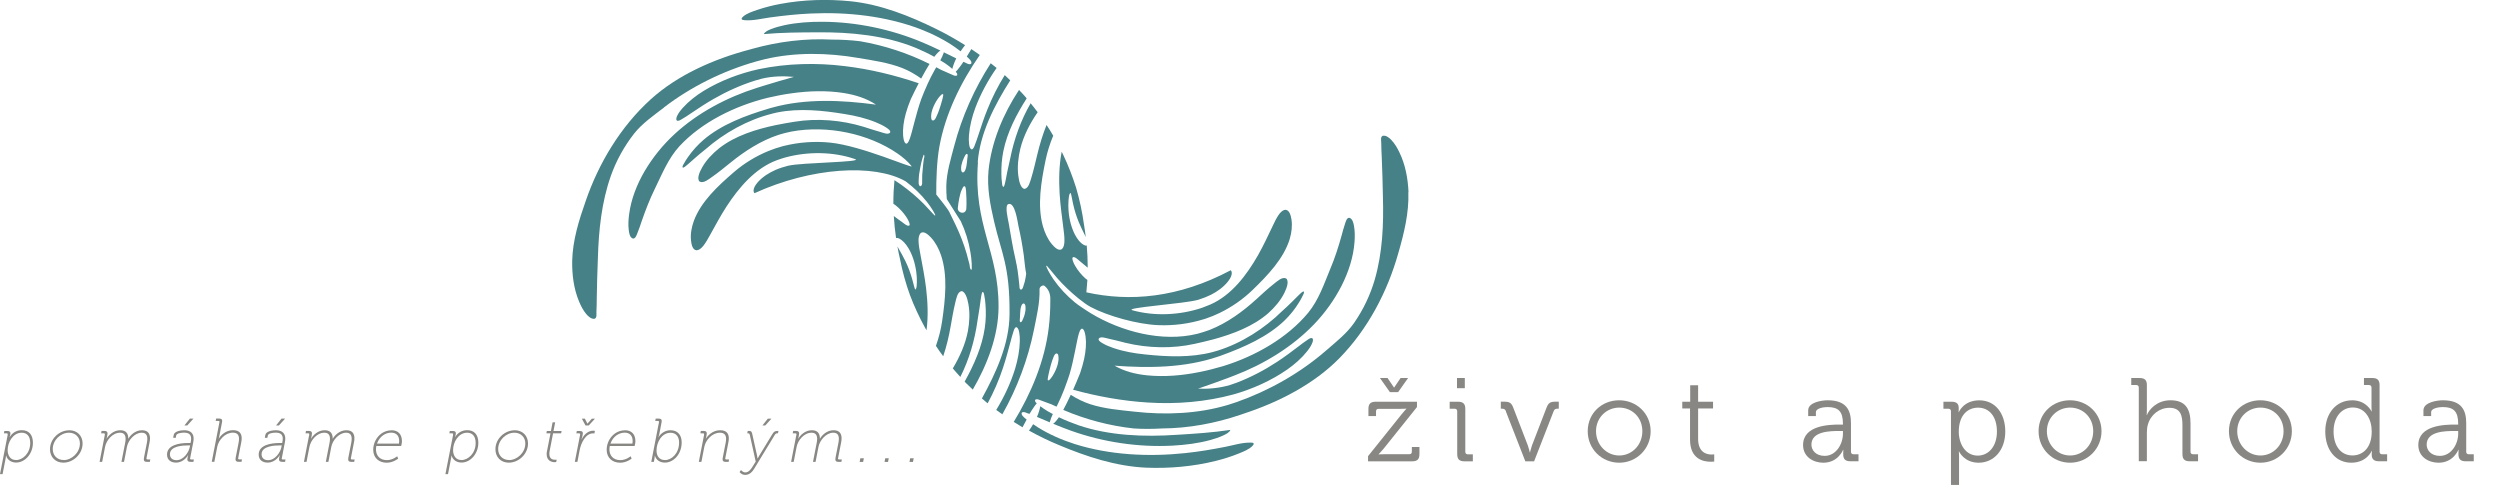 <?xml version="1.0" encoding="UTF-8"?>
<svg xmlns="http://www.w3.org/2000/svg" id="Vrstva_2" data-name="Vrstva 2" width="464" height="90.82" viewBox="0 0 464 90.82">
  <g id="Vrstva_1-2" data-name="Vrstva 1">
    <g>
      <g>
        <path d="M253.92,84.65l6.22-7.76c.42-.53,.88-1.01,.88-1.01v-.04s-.37,.04-1.1,.04h-4.05c-.31,0-.48,.15-.48,.48v.86h-1.41v-1.32c0-.95,.4-1.34,1.34-1.34h7.67v.99l-6.2,7.74c-.44,.53-.92,1.01-.92,1.01v.04s.4-.04,1.12-.04h4.57c.31,0,.48-.15,.48-.48v-.86h1.41v1.32c0,.95-.4,1.34-1.34,1.34h-8.2v-.97Zm2.2-14.49h1.41l1.19,1.76h.04l1.19-1.76h1.39l-1.85,2.62h-1.52l-1.85-2.62Z" style="fill: #888783;"></path>
        <path d="M270.46,76.34c0-.31-.18-.48-.48-.48h-.92v-1.3h1.56c.95,0,1.34,.4,1.34,1.34v7.94c0,.33,.18,.48,.48,.48h.92v1.3h-1.56c-.95,0-1.34-.4-1.34-1.34v-7.94Zm-.04-6.18h1.45v1.89h-1.45v-1.89Z" style="fill: #888783;"></path>
        <path d="M279.52,76.36c-.15-.4-.37-.51-.77-.51h-.2v-1.3h.59c1.06,0,1.39,.22,1.76,1.21l2.66,6.9c.2,.55,.37,1.3,.37,1.3h.04s.18-.75,.37-1.3l2.66-6.9c.37-.99,.7-1.21,1.74-1.21h.57v1.3h-.2c-.4,0-.64,.11-.77,.51l-3.61,9.26h-1.63l-3.61-9.26Z" style="fill: #888783;"></path>
        <path d="M300.51,74.29c3.23,0,5.85,2.46,5.85,5.74s-2.62,5.85-5.83,5.85-5.85-2.51-5.85-5.85,2.62-5.74,5.83-5.74Zm.02,10.25c2.35,0,4.29-1.93,4.29-4.51s-1.93-4.38-4.29-4.38-4.31,1.87-4.31,4.38,1.93,4.51,4.31,4.51Z" style="fill: #888783;"></path>
        <path d="M313.68,75.81h-1.45v-1.25h1.47v-3.06h1.47v3.06h2.77v1.25h-2.77v5.63c0,2.59,1.65,2.92,2.48,2.92,.31,0,.51-.04,.51-.04v1.34s-.26,.04-.64,.04c-1.28,0-3.85-.42-3.85-4.11v-5.78Z" style="fill: #888783;"></path>
        <path d="M341.43,78.8h.62v-.13c0-2.31-.84-3.12-2.86-3.12-.55,0-2.16,.15-2.16,.97v.7h-1.43v-1.06c0-1.54,2.64-1.87,3.61-1.87,3.5,0,4.33,1.87,4.33,4.24v5.3c0,.33,.18,.48,.48,.48h.92v1.3h-1.52c-.95,0-1.32-.42-1.32-1.32,0-.48,.02-.81,.02-.81h-.04s-.9,2.4-3.67,2.4c-1.85,0-3.76-1.08-3.76-3.28,0-3.67,4.86-3.8,6.77-3.8Zm-2.77,5.81c2.11,0,3.39-2.2,3.39-4.11v-.51h-.64c-1.74,0-5.21,.04-5.21,2.53,0,1.03,.81,2.09,2.46,2.09Z" style="fill: #888783;"></path>
        <path d="M362.1,76.34c0-.31-.18-.48-.48-.48h-.92v-1.3h1.52c.95,0,1.32,.4,1.32,1.17,0,.44-.02,.75-.02,.75h.04s.88-2.18,3.8-2.18,4.82,2.37,4.82,5.8-2.09,5.78-4.95,5.78c-2.7,0-3.63-2.09-3.63-2.09h-.04s.04,.4,.04,.97v5.25h-1.5v-13.68Zm4.97,8.22c1.96,0,3.56-1.65,3.56-4.46s-1.43-4.44-3.5-4.44c-1.85,0-3.58,1.32-3.58,4.46,0,2.22,1.21,4.44,3.52,4.44Z" style="fill: #888783;"></path>
        <path d="M384.19,74.29c3.23,0,5.85,2.46,5.85,5.74s-2.62,5.85-5.83,5.85-5.85-2.51-5.85-5.85,2.62-5.74,5.83-5.74Zm.02,10.25c2.35,0,4.29-1.93,4.29-4.51s-1.93-4.38-4.29-4.38-4.31,1.87-4.31,4.38,1.93,4.51,4.31,4.51Z" style="fill: #888783;"></path>
        <path d="M396.96,71.94c0-.31-.18-.48-.48-.48h-.92v-1.3h1.56c.95,0,1.34,.4,1.34,1.3v4.68c0,.51-.04,.9-.04,.9h.04c.42-1.06,1.89-2.75,4.38-2.75,2.75,0,3.72,1.56,3.72,4.29v5.25c0,.33,.18,.48,.48,.48h.92v1.3h-1.56c-.95,0-1.34-.4-1.34-1.34v-5.3c0-1.74-.26-3.28-2.42-3.28-1.87,0-3.5,1.3-4,3.14-.13,.44-.18,.95-.18,1.47v5.3h-1.5v-13.68Z" style="fill: #888783;"></path>
        <path d="M419.52,74.29c3.23,0,5.85,2.46,5.85,5.74s-2.62,5.85-5.83,5.85-5.85-2.51-5.85-5.85,2.62-5.74,5.83-5.74Zm.02,10.25c2.35,0,4.29-1.93,4.29-4.51s-1.93-4.38-4.29-4.38-4.31,1.87-4.31,4.38,1.93,4.51,4.31,4.51Z" style="fill: #888783;"></path>
        <path d="M436.54,74.29c2.68,0,3.61,2.07,3.61,2.07h.04s-.04-.37-.04-.84v-3.58c0-.31-.18-.48-.48-.48h-.92v-1.3h1.56c.95,0,1.34,.4,1.34,1.34v12.33c0,.33,.18,.48,.48,.48h.92v1.3h-1.54c-.92,0-1.32-.42-1.32-1.23,0-.42,.04-.7,.04-.7h-.04s-.9,2.2-3.8,2.2-4.82-2.37-4.82-5.8,2.07-5.78,4.97-5.78Zm3.65,5.78c0-2.24-1.14-4.44-3.52-4.44-1.96,0-3.56,1.65-3.56,4.44s1.43,4.46,3.5,4.46c1.85,0,3.58-1.32,3.58-4.46Z" style="fill: #888783;"></path>
        <path d="M455.62,78.8h.62v-.13c0-2.31-.84-3.12-2.86-3.12-.55,0-2.16,.15-2.16,.97v.7h-1.43v-1.06c0-1.54,2.64-1.87,3.61-1.87,3.5,0,4.33,1.87,4.33,4.24v5.3c0,.33,.18,.48,.48,.48h.92v1.3h-1.52c-.95,0-1.32-.42-1.32-1.32,0-.48,.02-.81,.02-.81h-.04s-.9,2.4-3.67,2.4c-1.85,0-3.76-1.08-3.76-3.28,0-3.67,4.86-3.8,6.77-3.8Zm-2.77,5.81c2.11,0,3.39-2.2,3.39-4.11v-.51h-.64c-1.74,0-5.21,.04-5.21,2.53,0,1.03,.81,2.09,2.46,2.09Z" style="fill: #888783;"></path>
      </g>
      <g>
        <path d="M261.42,35.66c-.11-2.53-.58-5.1-1.69-7.38-.39-.81-.85-1.62-1.48-2.28-.4-.43-1.02-.94-1.63-.79-.44,.2-.26,.9-.26,1.35,0,.85,.05,1.7,.09,2.56,.12,2.47,.16,4.94,.22,7.41,.15,5.12-.07,10.36-1.51,15.35-.82,2.84-2.13,5.59-3.85,8.07-1.39,1.99-3.4,3.55-5.26,5.17-4.78,4.14-10.56,7.42-16.63,9.54-.5,.17-1,.33-1.51,.49-5.54,1.66-11.58,1.9-17.29,1.26-2.81-.3-5.68-.54-8.34-1.41-1.25-.42-2.45-1.01-3.55-1.72-.53,1.14-.99,2.06-1.39,2.8,4.11,1.76,8.57,2.95,13.07,3.44,1.75,.12,3.52,.1,5.28,0,4.92-.03,9.91-.96,14.57-2.55l.52-.18c6.58-2.15,13.1-5.5,17.83-10.33,5.3-5.41,8.93-12.41,10.91-19.46,1.07-3.7,2.01-7.52,1.87-11.32Z" style="fill: #458187;"></path>
        <path d="M198.53,69.41s-.01,.04-.02,.05h0s.01-.03,.02-.05Z" style="fill: #458187;"></path>
        <path d="M195.46,78.65c1.1,.45,2.2,.89,3.32,1.29,5.91,2.11,12.46,3.11,18.85,2.77,2.36-.13,4.74-.42,7.03-1.05,.81-.22,1.62-.49,2.37-.84,.51-.24,1.12-.53,1.34-1.03-3.29,.49-6.61,.71-9.92,.91-6.15,.42-12.58,.17-18.31-1.78-1.23-.43-2.44-.92-3.61-1.48-.47,.69-.82,1.06-1.08,1.22Z" style="fill: #458187;"></path>
        <path d="M190.92,76.74c.06,.02,.11,.05,.17,.07,.25-.43,.51-.85,.79-1.24,.16-.22,.34-.51,.54-.71-.22-.2-.4-.42-.29-.65,.31-.27,.84,.04,1.22,.17,.62,.22,1.22,.46,1.84,.68,.02,0,.03,.01,.04,.02,.28,.14,.57,.27,.86,.4,.07-.15,.15-.29,.22-.44,.44-.89,.82-1.78,1.17-2.68,.06-.21,.12-.34,.17-.45,.31-.82,.6-1.64,.86-2.45,.22-.75,.41-1.5,.58-2.24,.3-1.3,.54-2.58,.81-3.89,.09-.45,.19-.9,.32-1.36,.09-.32,.24-.75,.46-.92,.23-.15,.4,.08,.5,.28,.16,.3,.24,.69,.3,1.1,.17,1.22,.06,2.69-.26,4.18-.19,.84-.43,1.7-.72,2.56,0,0-.01,.04-.07,.19-.45,1.12-.87,2.1-1.26,2.98,4.51,1.23,9.17,2.08,13.88,2.37,5.28,.34,10.74-.11,15.87-1.5,3.53-1,6.98-2.54,9.97-4.61,1.39-.97,2.69-2.11,3.73-3.42,.32-.41,.63-.84,.84-1.31,.15-.33,.36-.8,.12-1.08-.3-.18-.72,.16-1.01,.36-.51,.33-.99,.7-1.47,1.07-1.33,1.01-2.66,2.02-4.06,2.93-2.34,1.54-4.87,2.87-7.51,3.88-.41,.16-.83,.3-1.25,.43-1.91,.57-3.95,.76-5.93,.68,1.84-.61,3.65-1.29,5.46-1.95,.41-.15,.82-.31,1.23-.47,5.53-2.1,10.81-5.33,14.82-9.5,2.06-2.14,3.81-4.59,5.14-7.19,1.29-2.55,2.2-5.34,2.4-8.12,.07-.97,.08-1.96-.09-2.92-.1-.59-.28-1.43-.9-1.57-.47,0-.63,.71-.78,1.14-.25,.71-.43,1.44-.63,2.16-.58,2.08-1.24,4.16-2.09,6.16-1.16,2.8-2.14,5.76-4.1,8.16-3.89,4.7-9.82,8.07-15.81,9.92-1.44,.42-2.89,.8-4.36,1.09-3.21,.65-6.55,.94-9.78,.61-2.1-.21-4.23-.75-6-1.79,6.36,.48,13.08,.4,19.15-1.66,.23-.08,.29-.1,.3-.1,.13-.05,.27-.09,.4-.14,4.22-1.54,8.56-3.45,11.73-6.51,1.02-.99,1.91-2.11,2.64-3.3,.26-.42,.51-.85,.71-1.29,.11-.24,.31-.52,.2-.74-.05-.1-.25,.03-.35,.11-.05,.04-.1,.08-.16,.13-.09,.08-.18,.16-.27,.25-.16,.15-.32,.31-.48,.47-.3,.3-.61,.61-.91,.91-.6,.59-1.21,1.17-1.84,1.73-3.31,3.25-7.5,5.95-12.02,7.36,0,0,0,0,0,0-.01,0-.03,0-.04,.01,.01,0,.02,0,.03-.01-.3,.09-.6,.18-.9,.26-4.03,1.06-8.36,.87-12.48,.44-2.02-.2-4.04-.55-5.93-1.2-.66-.23-1.32-.49-1.91-.83-.36-.21-.97-.54-.8-.91,.34-.46,1.21-.12,1.78,0,1.07,.23,2.13,.51,3.19,.78,4.13,1,8.67,1.12,12.88,.18,1.07-.24,2.15-.49,3.21-.77,.21-.06,.18-.05,.16-.04,3.67-1,7.45-2.42,10.26-4.89,1.21-1.09,2.29-2.36,2.99-3.79,.25-.52,.48-1.07,.56-1.64,.05-.34,.02-.79-.26-1-.74-.34-1.63,.51-2.27,1.01-1.13,.88-2.16,1.86-3.22,2.82-2.53,2.31-5.43,4.43-8.67,5.71-.75,.27-1.51,.53-2.29,.73-6.56,1.63-14.18-.42-19.77-3.79-.6-.36-1.45-.94-1.8-1.17-.41-.28-.81-.56-1.19-.87-1.51-1.24-2.86-2.68-3.95-4.25-.37-.54-.72-1.1-1.02-1.68-.09-.18-.18-.36-.25-.55-.04-.11-.12-.24-.06-.33,.12,.01,.19,.14,.27,.23,.14,.16,.27,.32,.41,.48,.43,.53,.86,1.06,1.31,1.58,1.21,1.38,2.56,2.65,4.01,3.83,.38,.3,.77,.59,1.16,.88,.18,.15,.8,.53,1.07,.67,3.1,1.66,8.66,3.22,12.53,3.37,2.85,.12,5.78-.26,8.52-1.12,.26-.08,.31-.1,.31-.1,.85-.29,1.69-.62,2.49-1.01,2.29-1.1,4.42-2.58,6.21-4.32,2.84-2.75,5.77-5.82,6.88-9.47,.34-1.17,.5-2.43,.31-3.62-.11-.68-.35-1.69-1.08-1.77-.52,.01-.98,.49-1.27,.91-.44,.63-.77,1.33-1.1,2.03-.88,1.85-1.75,3.71-2.76,5.5-2.06,3.61-4.87,7.39-8.81,9.13-.51,.22-1.04,.43-1.57,.62,.03-.01,.06-.02,.09-.03-.05,.02-.1,.03-.15,.05,.02,0,.04-.01,.06-.02-4.09,1.38-8.83,1.6-12.92,.46-1.72-.49,9.72-1.2,12.26-1.96,.06-.02,.08-.03,.08-.03,.77-.24,1.52-.54,2.24-.89,1.21-.61,2.34-1.44,3.16-2.47,.46-.57,.99-1.55,.51-2.08-9.78,5.19-18.82,5.87-26.8,4.1,.08-.76,.14-1.53,.19-2.3-.13-.1-.26-.19-.38-.29-.71-.64-1.36-1.42-1.86-2.27-.19-.32-.36-.66-.47-1.01-.07-.21-.13-.5,0-.63,.38-.2,.93,.41,1.34,.74,.48,.38,.96,.78,1.43,1.18,0-1.38-.06-2.76-.18-4.13-.02,0-.03,.02-.05,.03-.18,.03-.38-.05-.57-.16-.55-.32-1.11-.99-1.57-1.87-.59-1.14-1.06-2.68-1.19-4.48-.05-.6-.05-1.25,0-1.92,.03-.42,.1-1.07,.28-1.29,.16-.14,.21,.26,.27,.52,.09,.43,.18,.89,.27,1.34,.27,1.25,.63,2.4,1.06,3.46,.34,.81,.71,1.58,1.1,2.36,.07,.15,.15,.32,.22,.48-.09-.78-.2-1.55-.33-2.32-.32-2.33-.81-4.62-1.46-6.84-.66-2.1-1.47-4.18-2.43-6.2-.08-.17-.17-.33-.25-.5-.5,2.57-.53,5.29-.38,7.83,.14,2.14,.43,4.27,.7,6.39,.1,.79,.21,1.59,.19,2.4-.01,.53-.12,1.2-.54,1.5-.62,.33-1.35-.44-1.8-.97-.79-.94-1.32-2.15-1.67-3.37-1.05-3.84-.32-8.17,.5-12.15,.32-1.57,.81-3.12,1.43-4.6-.4-.67-.79-1.35-1.24-1.99-.71,1.77-1.27,3.62-1.71,5.46-.35,1.42-.66,2.86-1.09,4.26-.25,.8-.52,2.04-1.29,2.14-.34-.03-.59-.41-.74-.74-.24-.54-.34-1.15-.42-1.76-.2-1.64,0-3.36,.39-4.99,.61-2.42,1.79-4.67,3.21-6.74-.42-.57-.86-1.11-1.3-1.66-1.8,3.11-3.07,6.63-3.77,10.14-.2,.84-.39,1.69-.56,2.54-.09,.43-.17,.87-.25,1.3-.04,.23-.09,.45-.14,.68-.03,.12-.06,.25-.09,.37-.02,.07-.04,.13-.06,.2-.04,.12-.13,.34-.22,.28-.21-.14-.19-.5-.23-.77-.08-.5-.1-1.02-.11-1.53-.04-1.45,.08-2.93,.37-4.36,.72-3.49,2.4-6.74,4.32-9.75-.09-.1-.17-.22-.26-.32-.37-.43-.77-.84-1.16-1.25-2.95,4.46-5.13,9.68-5.66,14.96-.3,3.19,.32,6.39,1.04,9.47,1.37,5.92,2.94,8.22,2.86,17.25-.05,5.47-2.5,10.82-5.13,15.58,.36,.3,.71,.61,1.07,.9,1.13-2.08,2.08-4.27,2.83-6.53,.54-1.61,.98-3.27,1.42-4.91,.16-.6,.31-1.2,.51-1.79,.11-.34,.24-.88,.57-.9,.34,.1,.46,.61,.53,.99,.1,.53,.12,1.07,.11,1.61-.04,1.73-.38,3.47-.88,5.13-.83,2.68-2.04,5.25-3.5,7.63,.37,.28,.75,.54,1.14,.81,2.73-4.84,4.76-10.21,5.86-15.68,.49-2.49,1.12-5.01,1.04-7.53-.02-.5,.65-.85,.92-.64,1.06,.87,1.12,2.03,1.08,2.77,0,1.68-.09,3.35-.29,5.01-.74,6.17-3.26,12.18-6.5,17.48,.54,.34,1.08,.68,1.63,1,.25-.48,.5-.97,.77-1.44-.05-.05-.11-.08-.17-.13-.35-.3-.92-.73-.73-1.15,.34-.27,.89,.06,1.29,.21Zm-.59-19.11c-.07,.51-.21,1.01-.42,1.48-.12,.27-.26,.74-.52,.69-.2-.14-.1-.54-.09-.81,.02-.5,.04-.99,.09-1.49,.06-.45,.21-1.15,.6-1.18,.4,.06,.38,.86,.33,1.32Zm-.36-4.6c-.1,.26-.15,.68-.5,.73-.33-.13-.24-.54-.28-.82-.06-.46-.1-.93-.15-1.4-.09-.85-.22-1.7-.38-2.55,0,0-.02-.01-.02-.02-.05-.23-.12-.7-.25-1.24-.45-1.92-.73-3.82-1.17-6.28-.13-.74-.78-3.28-.09-3.56,1.27-.52,1.75,3.42,1.9,4.08,.43,1.91,.7,3.4,.98,5.37,.1,.71,.23,2.39,.45,3.47-.03,.25-.06,.49-.11,.74-.09,.5-.2,1-.39,1.48Zm4.5,17.22c.03-.27,.09-.54,.15-.81,.13-.6,.27-1.19,.44-1.78,.13-.43,.25-.86,.43-1.28,.12-.27,.22-.69,.59-.78,.37,.04,.36,.47,.38,.74,.04,.44-.05,.91-.17,1.37-.19,.65-.47,1.3-.85,1.93-.14,.23-.3,.45-.48,.67-.1,.12-.23,.28-.41,.3-.14-.05-.1-.24-.08-.37Z" style="fill: #458187;"></path>
        <path d="M232.2,82.15c-1.61-.05-3.19,.47-4.77,.78-2.48,.49-4.97,.91-7.48,1.17-6.84,.72-14.01,.35-20.46-1.68-2.41-.77-4.76-1.79-6.87-3.11-.3-.19-.58-.38-.87-.58-.24,.41-.49,.81-.77,1.19,1.8,.99,3.65,1.9,5.55,2.68,5.1,2.14,10.57,3.95,16.2,4.2,4.3,.17,8.7-.21,12.89-1.25,1.45-.36,2.89-.81,4.27-1.37,.9-.37,1.87-.73,2.55-1.4,.13-.13,.27-.3,.24-.47-.06-.15-.3-.16-.47-.16Z" style="fill: #458187;"></path>
        <path d="M181.46,30.16c.42-5.45,3.13-10.65,6.04-15.25-.34-.32-.67-.65-1.02-.97-1.25,2.01-2.33,4.14-3.21,6.35-.64,1.58-1.17,3.2-1.7,4.82-.19,.59-.39,1.18-.62,1.75-.13,.33-.29,.87-.62,.87-.34-.12-.42-.64-.47-1.02-.07-.53-.06-1.08-.02-1.62,.14-1.73,.58-3.44,1.18-5.07,.99-2.62,2.35-5.12,3.95-7.41-.36-.3-.72-.58-1.09-.87-3.01,4.67-5.35,9.91-6.77,15.31-.64,2.45-1.42,4.93-1.48,7.46-.02,.8,.04,1.59,.09,2.39-.01,0-.03-.02-.04-.03,0,.02,.1,.16,.23,.37,0,0,0,.01,.01,.02,.65,1.03,2.37,3.74,2.41,3.81,.84,1.78,1.45,3.73,1.78,5.74,.12,.69,.2,1.39,.24,2.1,.02,.24,.02,.48,.01,.72,0,.15,.03,.33-.08,.45-.32-.14-.26-.68-.35-1.03-.17-.66-.33-1.31-.52-1.96-.54-1.89-1.26-3.7-2.09-5.43-.38-.81-.79-1.61-1.18-2.42-.14-.3-1.76-2.42-2.37-3.14-.02-2.8,.1-6.19,.57-8.83,1.1-6.12,3.97-11.97,7.51-17.07-.52-.37-1.04-.74-1.57-1.09-.28,.47-.56,.93-.85,1.39,.05,.05,.11,.09,.16,.14,.33,.32,.88,.78,.66,1.19-.35,.25-.88-.11-1.27-.29-.06-.03-.11-.05-.16-.08-.27,.41-.55,.81-.86,1.19-.17,.21-.37,.49-.58,.67,.2,.21,.37,.44,.26,.66-.33,.25-.83-.09-1.21-.24-.6-.25-1.19-.53-1.79-.79-.01,0-.03-.01-.04-.02-.27-.16-.56-.3-.83-.45-.08,.14-.17,.28-.25,.43-.49,.86-.93,1.73-1.33,2.6-.04,.11-.13,.28-.19,.44-.36,.8-.7,1.6-1,2.4-.26,.74-.5,1.47-.71,2.21-.37,1.28-.69,2.55-1.03,3.83-.12,.44-.24,.89-.4,1.34-.11,.31-.28,.73-.51,.89-.23,.13-.4-.1-.49-.31-.14-.31-.2-.71-.24-1.11-.1-1.22,.09-2.68,.5-4.15,.23-.83,.53-1.67,.87-2.51,0,0,.02-.04,.08-.19,.52-1.09,1-2.05,1.44-2.9-4.43-1.5-9.04-2.62-13.72-3.18-5.25-.65-10.72-.52-15.93,.56-3.59,.79-7.12,2.13-10.22,4.01-1.45,.89-2.81,1.95-3.93,3.19-.35,.39-.67,.8-.92,1.26-.17,.32-.4,.78-.18,1.07,.28,.2,.72-.12,1.03-.3,.53-.3,1.03-.64,1.53-.98,1.39-.93,2.77-1.86,4.23-2.69,2.43-1.4,5.03-2.58,7.73-3.43,.42-.13,.85-.25,1.27-.36,1.94-.46,3.98-.52,5.96-.33-1.87,.5-3.71,1.07-5.57,1.63-.42,.13-.84,.26-1.25,.39-5.64,1.77-11.1,4.68-15.35,8.61-2.19,2.02-4.07,4.36-5.55,6.87-1.44,2.47-2.51,5.2-2.87,7.97-.13,.97-.2,1.95-.08,2.92,.07,.59,.19,1.45,.8,1.62,.47,.02,.67-.67,.84-1.09,.29-.69,.52-1.41,.76-2.12,.71-2.04,1.49-4.08,2.45-6.03,1.33-2.72,2.48-5.63,4.57-7.91,4.16-4.47,10.28-7.48,16.37-8.98,1.46-.34,2.93-.63,4.42-.83,3.24-.46,6.59-.56,9.8-.04,2.08,.34,4.18,.99,5.88,2.14-6.32-.85-13.04-1.17-19.22,.54-.23,.06-.29,.08-.3,.08-.14,.04-.27,.08-.41,.12-4.3,1.29-8.75,2.94-12.09,5.81-1.08,.93-2.03,1.99-2.83,3.13-.28,.4-.56,.81-.79,1.25-.12,.23-.34,.5-.24,.73,.05,.1,.25-.02,.35-.09,.06-.04,.11-.08,.16-.12,.1-.07,.19-.15,.29-.23,.17-.14,.34-.29,.51-.44,.32-.28,.64-.57,.96-.85,.63-.55,1.28-1.1,1.94-1.62,3.49-3.05,7.84-5.5,12.43-6.64,0,0,0,0,0,0,.01,0,.03,0,.04-.01-.01,0-.02,0-.03,0,.3-.07,.61-.14,.91-.21,4.09-.82,8.39-.38,12.48,.29,2,.31,4,.79,5.85,1.55,.65,.27,1.28,.56,1.86,.94,.35,.23,.93,.6,.75,.96-.37,.44-1.21,.05-1.78-.11-1.06-.29-2.09-.64-3.14-.97-4.06-1.24-8.59-1.63-12.84-.93-1.09,.17-2.17,.36-3.25,.58-.21,.05-.18,.04-.16,.03-3.72,.78-7.58,1.98-10.52,4.28-1.27,1.01-2.43,2.22-3.2,3.6-.29,.51-.55,1.04-.66,1.6-.07,.34-.07,.78,.2,1.01,.72,.38,1.66-.41,2.33-.88,1.18-.82,2.27-1.73,3.38-2.62,2.66-2.16,5.68-4.11,8.99-5.19,.77-.23,1.54-.44,2.33-.59,6.65-1.24,14.29,.37,19.68,4.06,.97,.67,1.9,1.44,2.62,2.35,.48,.61-9.27-3.78-15.11-4.36-2.84-.29-5.79-.08-8.57,.61-.26,.07-.32,.08-.31,.08-.87,.24-1.72,.52-2.55,.86-2.35,.96-4.56,2.31-6.45,3.95-2.99,2.58-6.1,5.47-7.42,9.05-.41,1.15-.65,2.4-.52,3.6,.07,.68,.25,1.71,.97,1.83,.52,.02,1-.43,1.32-.83,.48-.61,.85-1.29,1.22-1.96,.99-1.8,1.97-3.6,3.08-5.33,2.27-3.48,5.29-7.09,9.33-8.59,.53-.19,1.06-.37,1.6-.52-.03,0-.06,.02-.09,.02,.05-.01,.1-.03,.15-.04-.02,0-.04,.01-.06,.02,4.17-1.13,8.9-1.08,12.92,.3,1.69,.59-9.77,.63-12.36,1.23-.06,.02-.08,.02-.09,.02-.78,.2-1.55,.44-2.29,.76-1.24,.54-2.42,1.3-3.3,2.28-.49,.55-1.08,1.49-.63,2.05,10.53-4.82,22.24-5.53,28.06-2.21,1.5,1.12,2.86,2.42,3.99,3.86,.41,.52,.78,1.06,1.12,1.62,.11,.17,.2,.35,.29,.54,.05,.1,.14,.23,.08,.33-.12,0-.2-.13-.29-.21-.15-.15-.29-.3-.43-.46-.46-.5-.92-1.01-1.4-1.5-1.29-1.3-2.72-2.5-4.22-3.58-.39-.28-.8-.54-1.21-.81-.14,1.45-.21,2.91-.2,4.38,.13,.09,.27,.17,.4,.27,.75,.6,1.44,1.34,1.99,2.16,.2,.31,.4,.64,.53,.98,.08,.21,.16,.49,.05,.62-.37,.22-.95-.35-1.39-.66-.51-.35-1-.72-1.5-1.1,.08,1.37,.22,2.75,.42,4.11,.02,0,.03-.02,.05-.03,.18-.04,.38,.03,.58,.13,.56,.29,1.16,.92,1.67,1.77,.66,1.1,1.21,2.61,1.45,4.4,.08,.6,.13,1.24,.11,1.92,0,.42-.04,1.07-.2,1.3-.15,.15-.23-.25-.3-.5-.12-.42-.23-.88-.35-1.32-.34-1.23-.77-2.36-1.27-3.39-.38-.79-.8-1.53-1.24-2.29-.08-.14-.17-.31-.25-.46,.14,.77,.29,1.54,.47,2.3,.45,2.3,1.07,4.56,1.86,6.74,.78,2.06,1.71,4.08,2.79,6.04,.09,.17,.19,.32,.28,.49,.35-2.59,.22-5.32-.08-7.84-.26-2.13-.68-4.23-1.07-6.33-.15-.78-.3-1.58-.33-2.38-.02-.53,.05-1.2,.45-1.53,.6-.37,1.38,.36,1.86,.87,.84,.9,1.45,2.07,1.86,3.27,1.27,3.77,.8,8.13,.22,12.16-.22,1.59-.63,3.16-1.16,4.68,.43,.65,.87,1.3,1.35,1.92,.61-1.81,1.06-3.69,1.38-5.55,.26-1.44,.49-2.89,.84-4.31,.2-.82,.4-2.07,1.16-2.22,.34,0,.62,.37,.78,.69,.27,.53,.41,1.13,.52,1.73,.29,1.63,.2,3.36-.1,5-.47,2.45-1.52,4.77-2.8,6.92,.45,.54,.93,1.06,1.4,1.58,1.62-3.21,2.67-6.79,3.17-10.35,.15-.85,.29-1.71,.41-2.57,.06-.44,.12-.88,.18-1.31,.03-.23,.06-.46,.1-.68,.02-.12,.04-.25,.07-.37,.01-.07,.03-.13,.05-.2,.03-.12,.11-.35,.2-.29,.22,.12,.22,.49,.28,.75,.11,.5,.16,1.01,.2,1.52,.12,1.45,.09,2.93-.12,4.38-.51,3.52-2,6.86-3.74,9.99,.09,.1,.18,.21,.28,.3,.4,.4,.82,.79,1.23,1.18,2.68-4.62,4.75-9.96,4.78-15.27,.05-10.53-4.72-15.16-3.82-26.93Zm-8.39-9.9c.23-.64,.54-1.27,.96-1.88,.15-.22,.32-.44,.52-.64,.11-.11,.25-.26,.43-.28,.14,.06,.08,.24,.06,.37-.04,.27-.12,.53-.19,.8-.16,.59-.34,1.18-.54,1.75-.15,.42-.3,.84-.51,1.25-.13,.27-.26,.68-.64,.74-.36-.06-.33-.49-.34-.76-.01-.44,.1-.9,.25-1.36Zm-2.57,13.45c.03-1.2,.1-1.53,.31-2.66,.1-.54,.22-1.07,.37-1.58,.05-.17,.1-.34,.17-.5,.04-.1,.06-.25,.15-.27,.16,.3,0,.63-.05,.9-.08,.54-.13,1.09-.18,1.64-.11,1.17-.13,1.25-.12,2.45,.12,1.09-.72,1.24-.65,.02Zm7.94-3.04c.1-.5,.27-1,.5-1.45,.13-.26,.31-.73,.56-.65,.19,.15,.07,.54,.04,.82-.05,.49-.09,.99-.18,1.48-.09,.44-.28,1.14-.67,1.14-.39-.09-.33-.88-.26-1.34Zm-.68,8c.02-.33,.2-1.57,.29-1.93,.12-.49,.21-1,.43-1.47,.12-.26,.29-.74,.54-.7,.21,.02,.26,.58,.28,.86,.03,.47,.04,.93,.07,1.4,.04,.86,0,1.56-.03,2.03-.27,1.06-1.62,.63-1.57-.18Z" style="fill: #458187;"></path>
        <path d="M193.08,75.39c-.04,.28-.14,.59-.2,.83-.11,.4-.25,.78-.42,1.16,.18,.08,.35,.14,.53,.22,.62,.27,1.24,.52,1.86,.79-.01-.13,.02-.27,.08-.32,.07-.25,.22-.71,.41-1.08,.02-.05,.05-.09,.07-.14-.34-.18-.67-.36-1-.55-.46-.27-.9-.58-1.32-.9Z" style="fill: #458187;"></path>
        <path d="M123.24,19.93c5.02-3.85,10.98-6.79,17.16-8.54,.51-.14,1.02-.27,1.54-.4,5.63-1.33,11.67-1.21,17.33-.24,2.79,.47,5.64,.87,8.25,1.9,1.23,.49,2.38,1.16,3.45,1.93,.59-1.11,1.11-2,1.55-2.71-4-2-8.38-3.44-12.85-4.21-1.74-.22-3.51-.31-5.27-.31-4.91-.26-9.95,.37-14.7,1.69l-.53,.15c-6.69,1.76-13.4,4.72-18.41,9.26-5.61,5.09-9.64,11.86-12.03,18.79-1.28,3.63-2.45,7.39-2.53,11.19-.04,2.53,.28,5.13,1.25,7.47,.34,.83,.76,1.66,1.34,2.37,.38,.45,.97,1,1.58,.89,.45-.17,.31-.88,.33-1.33,.05-.85,.05-1.71,.06-2.56,.02-2.47,.13-4.94,.21-7.41,.15-5.12,.68-10.34,2.41-15.23,.98-2.78,2.46-5.46,4.31-7.83,1.51-1.9,3.6-3.35,5.56-4.85Z" style="fill: #458187;"></path>
        <path d="M170.95,18.43s.02-.03,.02-.05c0,0,0,0,0,0,0,.02-.02,.04-.02,.06Z" style="fill: #458187;"></path>
        <path d="M152.66,4.04c-2.37-.01-4.76,.14-7.08,.64-.82,.18-1.64,.39-2.42,.7-.53,.21-1.15,.46-1.4,.95,3.31-.3,6.64-.32,9.95-.33,6.17-.06,12.57,.57,18.17,2.85,1.21,.5,2.38,1.06,3.52,1.69,.51-.66,.88-1.01,1.15-1.15-1.07-.52-2.14-1.02-3.24-1.48-5.78-2.45-12.26-3.84-18.65-3.87Z" style="fill: #458187;"></path>
        <path d="M138.09,3.74c1.6,.15,3.21-.28,4.81-.5,2.5-.34,5.02-.62,7.54-.73,6.87-.32,14.01,.48,20.33,2.88,2.36,.91,4.65,2.06,6.68,3.51,.28,.2,.56,.42,.83,.63,.27-.39,.54-.78,.84-1.15-1.74-1.09-3.54-2.11-5.38-3.01-4.96-2.44-10.32-4.57-15.92-5.14-4.28-.42-8.69-.3-12.94,.49-1.47,.27-2.93,.64-4.34,1.12-.92,.32-1.91,.62-2.63,1.25-.13,.12-.28,.28-.26,.45,.05,.15,.29,.17,.46,.19Z" style="fill: #458187;"></path>
        <path d="M176.75,12.79c.06-.28,.17-.58,.25-.82,.13-.39,.3-.77,.48-1.13-.17-.09-.34-.17-.51-.25-.6-.3-1.2-.6-1.81-.89,0,.14-.03,.27-.1,.31-.08,.25-.26,.7-.47,1.05-.03,.04-.05,.09-.08,.13,.33,.2,.65,.4,.97,.61,.44,.3,.86,.63,1.26,.98Z" style="fill: #458187;"></path>
      </g>
      <g>
        <path d="M1.4,80.86c.02-.11,.03-.19,.03-.25,0-.11-.05-.18-.21-.18h-.49l.08-.44h.57c.41,0,.56,.17,.56,.42,0,.17-.07,.45-.16,.72h.02c.37-.62,1.08-1.29,2.24-1.29,1.32,0,2.07,.85,2.07,2.33,0,2.11-1.51,3.68-3.12,3.68-.86,0-1.62-.45-1.85-1.3h-.02s-.02,.28-.08,.56l-.56,2.89H0l1.4-7.16Zm1.56,4.53c1.26,0,2.65-1.25,2.65-3.17,0-1.25-.6-1.91-1.58-1.91-1.62,0-2.61,1.78-2.61,3.21,0,1.03,.5,1.86,1.54,1.86Z" style="fill: #888783;"></path>
        <path d="M12.85,79.85c1.48,0,2.48,1.03,2.48,2.46,0,1.97-1.74,3.56-3.57,3.56-1.48,0-2.48-1.04-2.48-2.49,0-1.95,1.72-3.52,3.57-3.52Zm-1.03,5.54c1.49,0,3.01-1.38,3.01-3.08,0-1.16-.83-2-2.03-2-1.54,0-3.01,1.37-3.01,3.04,0,1.18,.83,2.03,2.03,2.03Z" style="fill: #888783;"></path>
        <path d="M19.43,80.88c.02-.1,.03-.23,.03-.28,0-.13-.08-.18-.22-.18h-.47l.08-.44h.54c.4,0,.57,.16,.57,.46,0,.24-.1,.67-.18,.98h.02c.29-.54,1.21-1.57,2.51-1.57,1.1,0,1.51,.62,1.5,1.57h.02c.29-.54,1.21-1.57,2.51-1.57,1.1,0,1.5,.62,1.5,1.51,0,.22-.03,.47-.08,.72l-.55,2.83c-.01,.06-.03,.17-.03,.21,0,.1,.08,.16,.22,.16h.49l-.08,.44h-.56c-.39,0-.56-.15-.56-.47,0-.07,.01-.18,.03-.29l.53-2.72c.06-.28,.09-.54,.09-.79,0-.64-.24-1.14-1.03-1.14-1.32,0-2.52,1.4-2.75,2.62l-.54,2.79h-.48l.68-3.48c.06-.28,.09-.54,.09-.79,0-.64-.24-1.14-1.03-1.14-1.39,0-2.54,1.39-2.78,2.63l-.54,2.78h-.48l.94-4.84Z" style="fill: #888783;"></path>
        <path d="M34.93,82.22h.44l.03-.18c.05-.24,.07-.4,.07-.62,0-.78-.44-1.12-1.31-1.12-.41,0-1.39,.08-1.47,.56l-.07,.39h-.48l.1-.53c.13-.68,1.3-.87,1.97-.87,1.22,0,1.73,.67,1.73,1.55,0,.23-.03,.47-.08,.72l-.53,2.73c-.01,.07-.05,.21-.05,.26,0,.09,.05,.17,.21,.17h.49l-.08,.44h-.52c-.42,0-.61-.16-.61-.46,0-.15,.08-.56,.15-.78h-.02s-.73,1.38-2.24,1.38c-.84,0-1.66-.42-1.66-1.49,0-1.77,2.25-2.15,3.91-2.15Zm-2.19,3.19c1.35,0,2.29-1.47,2.48-2.43l.06-.31h-.36c-.98,0-3.38,.09-3.38,1.64,0,.7,.49,1.1,1.2,1.1Zm2.5-7.72h.67l-1.15,1.27h-.53l1.01-1.27Z" style="fill: #888783;"></path>
        <path d="M40.69,78.56c.02-.1,.05-.21,.05-.28,0-.11-.08-.16-.22-.16h-.49l.09-.44h.54c.4,0,.58,.14,.58,.45,0,.09-.02,.21-.05,.33l-.48,2.47c-.06,.26-.12,.48-.12,.48h.02c.3-.53,1.23-1.57,2.63-1.57,1.19,0,1.62,.62,1.62,1.51,0,.22-.03,.47-.08,.72l-.55,2.83c-.01,.06-.03,.17-.03,.21,0,.1,.08,.16,.22,.16h.49l-.08,.44h-.56c-.39,0-.56-.15-.56-.47,0-.07,.01-.18,.03-.29l.53-2.72c.06-.28,.09-.54,.09-.79,0-.64-.26-1.14-1.15-1.14-1.45,0-2.65,1.39-2.89,2.63l-.54,2.78h-.48l1.39-7.16Z" style="fill: #888783;"></path>
        <path d="M51.94,82.22h.44l.03-.18c.05-.24,.07-.4,.07-.62,0-.78-.44-1.12-1.31-1.12-.41,0-1.39,.08-1.47,.56l-.07,.39h-.48l.1-.53c.13-.68,1.3-.87,1.97-.87,1.22,0,1.73,.67,1.73,1.55,0,.23-.03,.47-.08,.72l-.53,2.73c-.01,.07-.05,.21-.05,.26,0,.09,.05,.17,.21,.17h.49l-.08,.44h-.52c-.42,0-.61-.16-.61-.46,0-.15,.08-.56,.15-.78h-.02s-.73,1.38-2.24,1.38c-.84,0-1.66-.42-1.66-1.49,0-1.77,2.25-2.15,3.91-2.15Zm-2.19,3.19c1.35,0,2.29-1.47,2.48-2.43l.06-.31h-.36c-.98,0-3.38,.09-3.38,1.64,0,.7,.49,1.1,1.2,1.1Zm2.5-7.72h.67l-1.15,1.27h-.53l1.01-1.27Z" style="fill: #888783;"></path>
        <path d="M57.37,80.88c.02-.1,.03-.23,.03-.28,0-.13-.08-.18-.22-.18h-.47l.08-.44h.54c.4,0,.57,.16,.57,.46,0,.24-.1,.67-.18,.98h.02c.29-.54,1.21-1.57,2.51-1.57,1.1,0,1.51,.62,1.5,1.57h.02c.29-.54,1.21-1.57,2.51-1.57,1.1,0,1.5,.62,1.5,1.51,0,.22-.03,.47-.08,.72l-.55,2.83c-.01,.06-.04,.17-.04,.21,0,.1,.08,.16,.22,.16h.49l-.08,.44h-.56c-.39,0-.56-.15-.56-.47,0-.07,.01-.18,.03-.29l.53-2.72c.06-.28,.09-.54,.09-.79,0-.64-.24-1.14-1.03-1.14-1.32,0-2.52,1.4-2.75,2.62l-.54,2.79h-.48l.68-3.48c.06-.28,.09-.54,.09-.79,0-.64-.24-1.14-1.03-1.14-1.39,0-2.54,1.39-2.78,2.63l-.54,2.78h-.48l.94-4.84Z" style="fill: #888783;"></path>
        <path d="M72.64,79.85c1.35,0,1.96,.86,1.96,2.03,0,.42-.15,.9-.15,.9h-4.6s-.07,.29-.07,.63c0,1.1,.68,1.99,2.02,1.99,1.09,0,1.92-.72,1.92-.72l.18,.44s-.93,.76-2.12,.76c-1.47,0-2.51-.92-2.51-2.4,0-1.84,1.41-3.61,3.37-3.61Zm1.4,2.48s.05-.22,.05-.48c0-1.07-.64-1.55-1.48-1.55-1.06,0-2.17,.69-2.64,2.03h4.07Z" style="fill: #888783;"></path>
        <path d="M84.07,80.86c.02-.11,.03-.19,.03-.25,0-.11-.05-.18-.21-.18h-.49l.08-.44h.57c.41,0,.56,.17,.56,.42,0,.17-.07,.45-.16,.72h.02c.37-.62,1.08-1.29,2.24-1.29,1.32,0,2.07,.85,2.07,2.33,0,2.11-1.51,3.68-3.12,3.68-.86,0-1.62-.45-1.85-1.3h-.02s-.02,.28-.08,.56l-.56,2.89h-.48l1.4-7.16Zm1.56,4.53c1.26,0,2.65-1.25,2.65-3.17,0-1.25-.6-1.91-1.58-1.91-1.62,0-2.61,1.78-2.61,3.21,0,1.03,.5,1.86,1.54,1.86Z" style="fill: #888783;"></path>
        <path d="M95.52,79.85c1.48,0,2.48,1.03,2.48,2.46,0,1.97-1.74,3.56-3.57,3.56-1.48,0-2.48-1.04-2.48-2.49,0-1.95,1.72-3.52,3.57-3.52Zm-1.03,5.54c1.49,0,3.01-1.38,3.01-3.08,0-1.16-.83-2-2.03-2-1.54,0-3.01,1.37-3.01,3.04,0,1.18,.83,2.03,2.03,2.03Z" style="fill: #888783;"></path>
        <path d="M101.54,83.65l.63-3.22h-.76l.08-.44h.76l.31-1.6h.48l-.31,1.6h1.5l-.08,.44h-1.5l-.62,3.19c-.05,.23-.07,.44-.07,.61,0,1.03,.71,1.1,1.1,1.1,.16,0,.26-.02,.26-.02l-.09,.45s-.12,.02-.29,.02c-.52,0-1.48-.23-1.48-1.49,0-.18,.02-.4,.07-.63Z" style="fill: #888783;"></path>
        <path d="M107.67,80.68c.02-.14-.01-.25-.21-.25h-.49l.09-.44h.56c.44,0,.56,.16,.56,.46,0,.14-.15,.84-.25,1.11h.02c.4-.83,1.15-1.62,2.13-1.62,.12,0,.22,.01,.34,.03l-.1,.48c-.09-.01-.17-.02-.25-.02-1.4,0-2.24,1.84-2.48,3.1l-.42,2.19h-.48l.98-5.05Zm.34-2.98h.54l.47,.92h.02l.81-.92h.58l-1.16,1.27h-.6l-.68-1.27Z" style="fill: #888783;"></path>
        <path d="M115.97,79.85c1.35,0,1.96,.86,1.96,2.03,0,.42-.15,.9-.15,.9h-4.6s-.07,.29-.07,.63c0,1.1,.68,1.99,2.02,1.99,1.09,0,1.92-.72,1.92-.72l.18,.44s-.93,.76-2.12,.76c-1.47,0-2.51-.92-2.51-2.4,0-1.84,1.41-3.61,3.37-3.61Zm1.4,2.48s.05-.22,.05-.48c0-1.07-.64-1.55-1.48-1.55-1.06,0-2.17,.69-2.64,2.03h4.07Z" style="fill: #888783;"></path>
        <path d="M122.28,78.55c.02-.1,.03-.17,.03-.26,0-.11-.07-.16-.21-.16h-.49l.09-.44h.54c.4,0,.58,.14,.58,.45,0,.09-.02,.21-.05,.33l-.41,2.15c-.06,.26-.16,.53-.16,.53h.02c.42-.75,1.29-1.3,2.21-1.3,1.34,0,2.09,.87,2.09,2.26,0,2.21-1.54,3.75-3.11,3.75-.91,0-1.63-.46-1.86-1.3h-.02s0,.26-.06,.56l-.11,.6h-.48l1.39-7.17Zm1.14,6.84c1.23,0,2.62-1.22,2.62-3.26,0-1.12-.6-1.81-1.58-1.81-1.63,0-2.61,1.74-2.61,3.29,0,.98,.47,1.78,1.57,1.78Z" style="fill: #888783;"></path>
        <path d="M130.65,80.88c.02-.1,.03-.23,.03-.28,0-.13-.08-.18-.22-.18h-.47l.08-.44h.54c.4,0,.57,.16,.57,.46,0,.24-.1,.67-.18,.98h.02c.31-.54,1.23-1.57,2.63-1.57,1.19,0,1.62,.62,1.62,1.51,0,.22-.03,.47-.08,.72l-.55,2.83c-.01,.06-.04,.17-.04,.21,0,.1,.08,.16,.22,.16h.49l-.08,.44h-.56c-.39,0-.56-.15-.56-.47,0-.07,.01-.18,.03-.29l.53-2.72c.06-.28,.09-.54,.09-.79,0-.64-.26-1.14-1.15-1.14-1.45,0-2.65,1.39-2.89,2.63l-.54,2.78h-.48l.94-4.84Z" style="fill: #888783;"></path>
        <path d="M137.27,87.61l.26-.37s.33,.44,.81,.44c.55,0,.98-.49,1.31-1.03l.61-.98-1.1-4.97c-.05-.22-.16-.28-.38-.28h-.09l.09-.44h.29c.4,0,.47,.22,.57,.67l.87,3.91c.06,.28,.09,.54,.09,.54h.02s.13-.26,.3-.54l2.38-3.91c.34-.56,.5-.67,1.08-.67h.1l-.09,.44h-.09c-.22,0-.36,.06-.49,.28l-3.88,6.37c-.38,.62-.92,1.07-1.62,1.07s-1.04-.53-1.04-.53Zm5.24-9.91h.67l-1.15,1.27h-.53l1.01-1.27Z" style="fill: #888783;"></path>
        <path d="M147.79,80.88c.02-.1,.03-.23,.03-.28,0-.13-.08-.18-.22-.18h-.47l.08-.44h.54c.4,0,.57,.16,.57,.46,0,.24-.1,.67-.18,.98h.02c.29-.54,1.21-1.57,2.51-1.57,1.1,0,1.51,.62,1.5,1.57h.02c.29-.54,1.21-1.57,2.51-1.57,1.1,0,1.5,.62,1.5,1.51,0,.22-.03,.47-.08,.72l-.55,2.83c-.01,.06-.04,.17-.04,.21,0,.1,.08,.16,.22,.16h.49l-.08,.44h-.56c-.39,0-.56-.15-.56-.47,0-.07,.01-.18,.03-.29l.53-2.72c.06-.28,.09-.54,.09-.79,0-.64-.24-1.14-1.03-1.14-1.32,0-2.52,1.4-2.75,2.62l-.54,2.79h-.48l.68-3.48c.06-.28,.09-.54,.09-.79,0-.64-.24-1.14-1.03-1.14-1.39,0-2.54,1.39-2.78,2.63l-.54,2.78h-.48l.94-4.84Z" style="fill: #888783;"></path>
        <path d="M159.68,85.05h.65l-.13,.68h-.65l.13-.68Z" style="fill: #888783;"></path>
        <path d="M164.3,85.05h.65l-.13,.68h-.65l.13-.68Z" style="fill: #888783;"></path>
        <path d="M168.93,85.05h.65l-.13,.68h-.65l.13-.68Z" style="fill: #888783;"></path>
      </g>
    </g>
  </g>
</svg>
